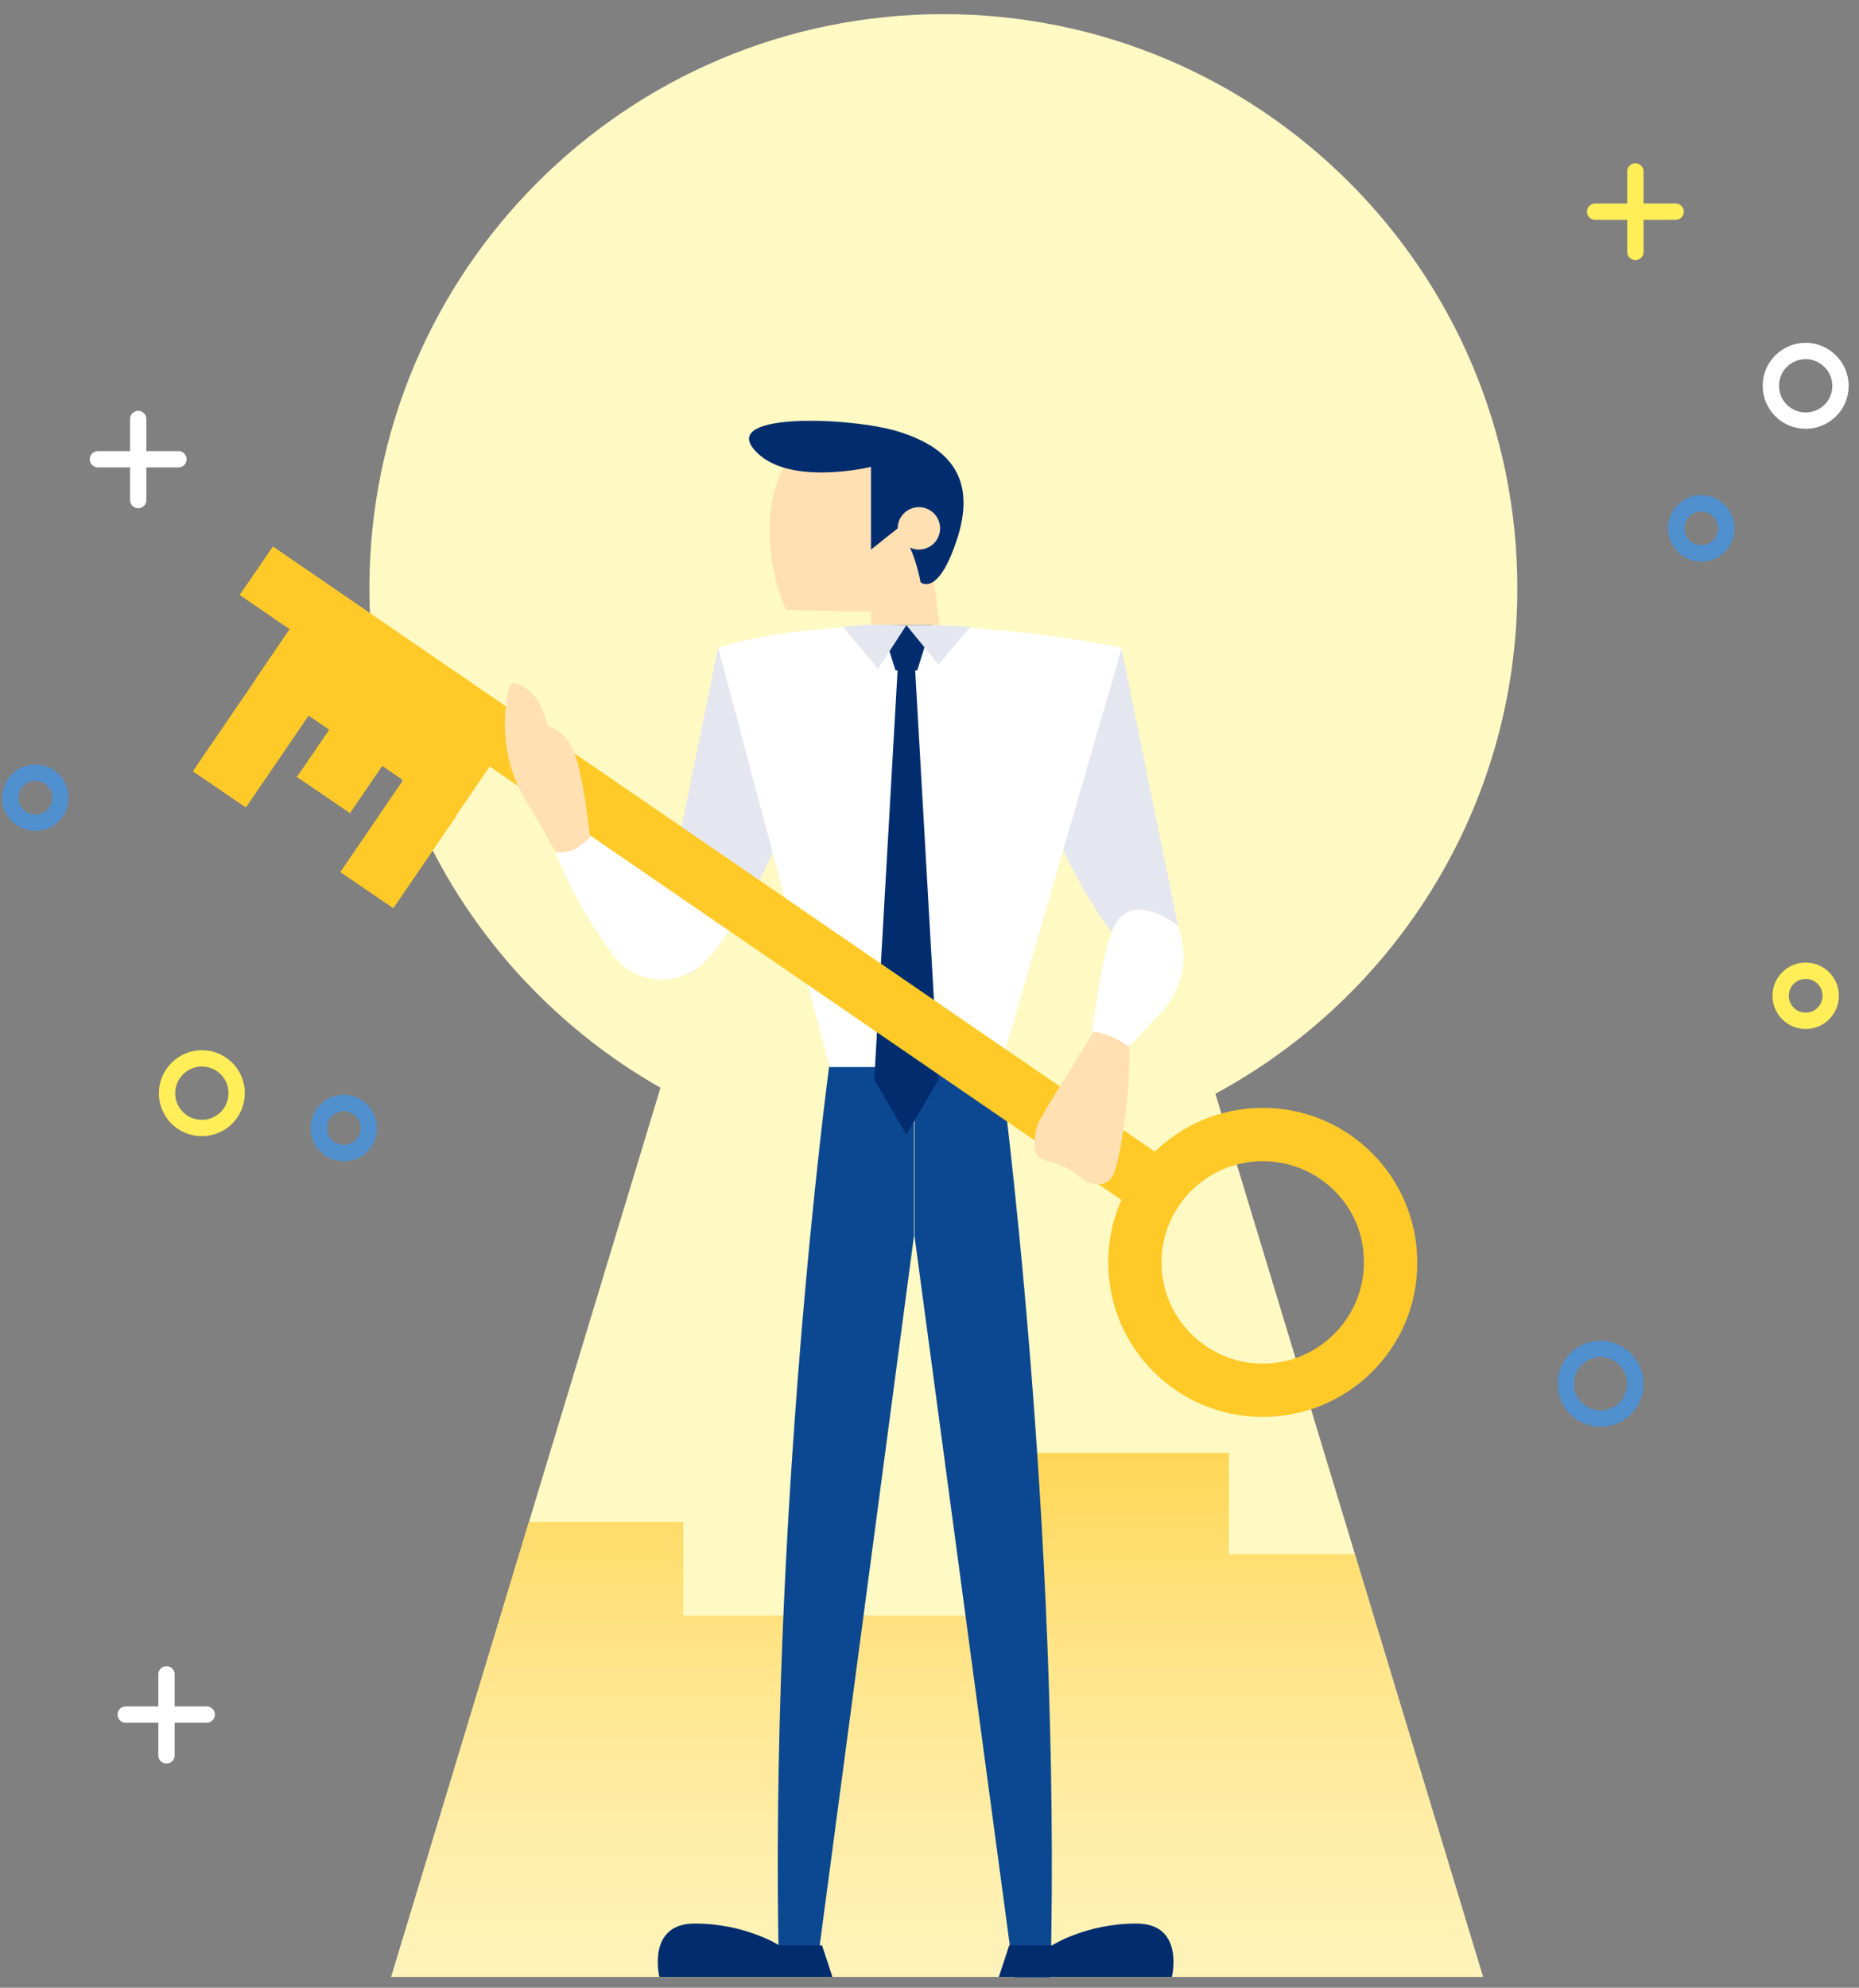 <?xml version="1.0" encoding="utf-8"?>
<!-- Generator: Adobe Illustrator 22.0.0, SVG Export Plug-In . SVG Version: 6.00 Build 0)  -->
<svg version="1.1" xmlns="http://www.w3.org/2000/svg" xmlns:xlink="http://www.w3.org/1999/xlink" x="0px" y="0px"
	 viewBox="0 0 341.7 365.3" style="enable-background:new 0 0 341.7 365.3;" xml:space="preserve">
<rect x="0" y="0" width="341.7" height="365.3" fill="#808080" stroke="none"/>
<style type="text/css">
	.st0{fill:#FFF9C4;}
	.st1{fill:url(#XMLID_3_);}
	.st2{fill:none;stroke:#FFEE58;stroke-width:3;stroke-linecap:round;stroke-linejoin:round;stroke-miterlimit:10;}
	.st3{fill:none;stroke:#5190CE;stroke-width:3;stroke-linecap:round;stroke-linejoin:round;stroke-miterlimit:10;}
	.st4{fill:none;stroke:#FFFFFF;stroke-width:3;stroke-linecap:round;stroke-linejoin:round;stroke-miterlimit:10;}
	.st5{fill:#0C4891;}
	.st6{fill:#012D6E;}
	.st7{fill:#FFE0B2;}
	.st8{fill:#E4E7EF;}
	.st9{fill:#FFFFFF;}
	.st10{fill:#FFCA28;}
</style>
<g id="Object">
	<g id="XMLID_1_">
		<path id="XMLID_90_" class="st0" d="M278.9,108.1c0-58.2-47.2-105.5-105.5-105.5c-58.2,0-105.5,47.2-105.5,105.5
			c0,39.3,21.5,73.6,53.5,91.8L71.9,363.3h99.2h2.3h99.2L223.4,201C256.4,183.2,278.9,148.3,278.9,108.1z"/>
		<linearGradient id="XMLID_3_" gradientUnits="userSpaceOnUse" x1="172.246" y1="443.333" x2="172.246" y2="239.917">
			<stop  offset="0" style="stop-color:#FFFFFF;stop-opacity:0"/>
			<stop  offset="1" style="stop-color:#FFCA28"/>
		</linearGradient>
		<polygon id="XMLID_92_" class="st1" points="225.9,267 185.3,267 185.3,296.9 125.6,296.9 125.6,279.7 97.2,279.7 71.9,363.3 
			171.1,363.3 173.4,363.3 272.6,363.3 249,285.6 225.9,285.6 		"/>
		<path id="XMLID_163_" class="st2" d="M43.5,200.9c0,3.6-2.9,6.4-6.4,6.4c-3.6,0-6.4-2.9-6.4-6.4s2.9-6.4,6.4-6.4
			C40.6,194.5,43.5,197.3,43.5,200.9z"/>
		<path id="XMLID_177_" class="st3" d="M300.6,254.3c0,3.6-2.9,6.4-6.4,6.4c-3.6,0-6.4-2.9-6.4-6.4c0-3.6,2.9-6.4,6.4-6.4
			C297.7,247.9,300.6,250.8,300.6,254.3z"/>
		<path id="XMLID_96_" class="st4" d="M338.3,70.9c0,3.6-2.9,6.4-6.4,6.4c-3.6,0-6.4-2.9-6.4-6.4c0-3.6,2.9-6.4,6.4-6.4
			C335.4,64.5,338.3,67.4,338.3,70.9z"/>
		<path id="XMLID_162_" class="st3" d="M11.1,146.6c0,2.6-2.1,4.6-4.6,4.6c-2.6,0-4.6-2.1-4.6-4.6c0-2.6,2.1-4.6,4.6-4.6
			C9,142,11.1,144,11.1,146.6z"/>
		<circle id="XMLID_97_" class="st3" cx="312.7" cy="97.1" r="4.6"/>
		<path id="XMLID_101_" class="st2" d="M336.5,183c0,2.6-2.1,4.6-4.6,4.6c-2.6,0-4.6-2.1-4.6-4.6c0-2.6,2.1-4.6,4.6-4.6
			C334.4,178.4,336.5,180.4,336.5,183z"/>
		<path id="XMLID_91_" class="st3" d="M67.8,207.3c0,2.6-2.1,4.6-4.6,4.6c-2.6,0-4.6-2.1-4.6-4.6c0-2.6,2.1-4.6,4.6-4.6
			C65.7,202.7,67.8,204.8,67.8,207.3z"/>
		<g id="XMLID_158_">
			<line id="XMLID_160_" class="st4" x1="18" y1="84.4" x2="32.8" y2="84.4"/>
			<line id="XMLID_159_" class="st4" x1="25.4" y1="91.9" x2="25.4" y2="77"/>
		</g>
		<g id="XMLID_93_">
			<line id="XMLID_95_" class="st2" x1="293.2" y1="38.9" x2="308" y2="38.9"/>
			<line id="XMLID_94_" class="st2" x1="300.6" y1="46.3" x2="300.6" y2="31.5"/>
		</g>
		<g id="XMLID_98_">
			<line id="XMLID_100_" class="st4" x1="23.1" y1="315.1" x2="38" y2="315.1"/>
			<line id="XMLID_99_" class="st4" x1="30.6" y1="322.6" x2="30.6" y2="307.7"/>
		</g>
		<g id="XMLID_8_">
			<path id="XMLID_89_" class="st5" d="M193.1,363.3c2-83.8-9.2-167.2-9.2-167.2h-15.8v31.1l18.3,136.2H193.1z"/>
			<path id="XMLID_83_" class="st5" d="M149.9,363.3l18.1-136.2v-31.1h-15.6c0,0-11.2,83.4-9.2,167.2H149.9z"/>
			<path id="XMLID_73_" class="st6" d="M151.1,357.5l1.9,5.8h-31.8c0,0-2.4-9.8,6.5-9.8c9.3,0,15.5,4,15.5,4H151.1z"/>
			<path id="XMLID_79_" class="st6" d="M185.5,357.5l-1.9,5.8h31.8c0,0,2.4-9.8-6.5-9.8c-9.3,0-15.5,4-15.5,4H185.5z"/>
			<path id="XMLID_2621_" class="st7" d="M172.9,117.6c0,0-7.5-0.5-12.8,0l0-5.2l-15.6-0.3c0,0-6.9-14.6,0-27.2
				c0,0,14.1-2.7,20.6,3.8C171.5,95.3,172.9,117.6,172.9,117.6z"/>
			<path id="XMLID_2624_" class="st6" d="M165,97.1l-4.9,3.9V85.8c0,0-15.6,3.8-21.5-3.2c-5.9-6.9,18.1-5.9,26.5-3.3
				c8.4,2.6,14.5,7.7,11,19.2c-3.6,11.5-6.9,8.5-6.9,8.5S168.1,100.3,165,97.1z"/>
			<circle id="XMLID_2622_" class="st7" cx="168.9" cy="97.1" r="3.9"/>
			<path id="XMLID_161_" class="st8" d="M132,119l-11.2,54.9c-0.9,4.2,4.2,7.1,7.3,4.1c4.1-3.9,9.2-10.7,14.5-22.5L132,119z"/>
			<path id="XMLID_185_" class="st8" d="M206.1,119l11.2,54.9c0.9,4.2-4.2,7.1-7.3,4.1c-4.1-3.9-10.4-12.3-15.7-24.2L206.1,119z"/>
			<path id="XMLID_179_" class="st9" d="M132,119c0,0,26.1-9.1,74.2,0l-22.3,77.1h-31.4L132,119z"/>
			<path id="XMLID_178_" class="st9" d="M112.6,175.4c-4.7-6.4-10.6-16.2-12.7-26.4c0,0,36.3,18.4,34.7,21.1
				c-1.6,2.6-3.2,4.6-4.7,6.3C125.1,181.6,116.7,181.1,112.6,175.4z"/>
			<polygon id="XMLID_181_" class="st6" points="162,114.9 164.6,123.2 168.6,123.2 171.2,114.9 			"/>
			<path id="XMLID_183_" class="st8" d="M166.6,114.9l-5.2,8l-6.5-7.7C154.8,115.2,158.6,114.6,166.6,114.9z"/>
			<path id="XMLID_184_" class="st8" d="M166.6,114.9l5.9,7.2l5.9-6.9C178.4,115.2,173.4,114.8,166.6,114.9z"/>
			<polygon id="XMLID_186_" class="st6" points="168.2,122.9 166.6,122.9 165,122.9 160.7,198.4 166.6,208.5 172.5,198.4 			"/>
			<path id="XMLID_182_" class="st9" d="M216.6,170.2l0.4,1.6c1.4,5.1,0,10.5-3.6,14.3l-13.8,14.7c0,0,1.6-20.8,4.7-29.5
				C207.5,162.7,216.6,170.2,216.6,170.2z"/>
			
				<rect id="XMLID_84_" x="126.1" y="60.4" transform="matrix(0.566 -0.825 0.825 0.566 -77.15 179.183)" class="st10" width="10.8" height="204.9"/>
			<path id="XMLID_187_" class="st7" d="M101.9,156.3c0.4,0.7,3,0.1,3.5-0.1c1.1-0.4,3.1-2.4,3.1-2.4s-0.4-2.6-0.5-3.6
				c-0.4-3.3-1-6.7-1.8-9.9c-0.7-2.7-2-5.3-4.6-6.5c-0.3-0.1-0.7-0.3-0.9-0.6c-0.2-0.2-0.2-0.5-0.3-0.7c-0.7-2.4-1.2-3.8-3.1-5.5
				c-0.8-0.7-3.2-2.5-3.7-0.6c-1.8,7.2-0.6,15.1,3.4,21.3C98.9,150.7,100.3,153.3,101.9,156.3z"/>
			<path id="XMLID_77_" class="st7" d="M207.6,192.4c0,0-4.1-2.9-6.7-2.7c-2.9,5.1-6.8,10.9-9.7,16c-0.9,1.5-1,3.3-1,5
				c0,0.5,0.1,1.1,0.4,1.5c0.5,0.9,1.7,1.1,2.7,1.4c1.6,0.4,3.1,1.1,4.4,2.1c1,0.7,1.9,1.6,3.1,1.8c3.7,0.8,4.2-2.3,4.8-5
				c0.7-3.1,1.1-6.2,1.5-9.4C207.4,199.5,207.6,196,207.6,192.4z"/>
			<path id="XMLID_85_" class="st10" d="M232.1,260.4c-15.7,0-28.4-12.7-28.4-28.4c0-15.7,12.7-28.4,28.4-28.4
				c15.7,0,28.4,12.7,28.4,28.4C260.6,247.7,247.8,260.4,232.1,260.4z M232.1,213.4c-10.3,0-18.6,8.4-18.6,18.6
				c0,10.3,8.4,18.6,18.6,18.6c10.3,0,18.6-8.4,18.6-18.6C250.8,221.7,242.4,213.4,232.1,213.4z"/>
			
				<rect id="XMLID_81_" x="35.8" y="130.7" transform="matrix(0.564 -0.826 0.826 0.564 -92.7 97.605)" class="st10" width="20.6" height="11.8"/>
			
				<rect id="XMLID_80_" x="62.9" y="149.2" transform="matrix(0.564 -0.826 0.826 0.564 -96.165 128.074)" class="st10" width="20.6" height="11.8"/>
			
				<rect id="XMLID_82_" x="54.9" y="131.7" transform="matrix(0.564 -0.826 0.826 0.564 -85.169 113.856)" class="st10" width="20.6" height="11.8"/>
			
				<rect id="XMLID_78_" x="46.3" y="127" transform="matrix(0.826 0.564 -0.564 0.826 86.752 -15.596)" class="st10" width="44.6" height="11.4"/>
		</g>
	</g>
</g>
<g id="Designed_by_Freepik">
</g>
</svg>
